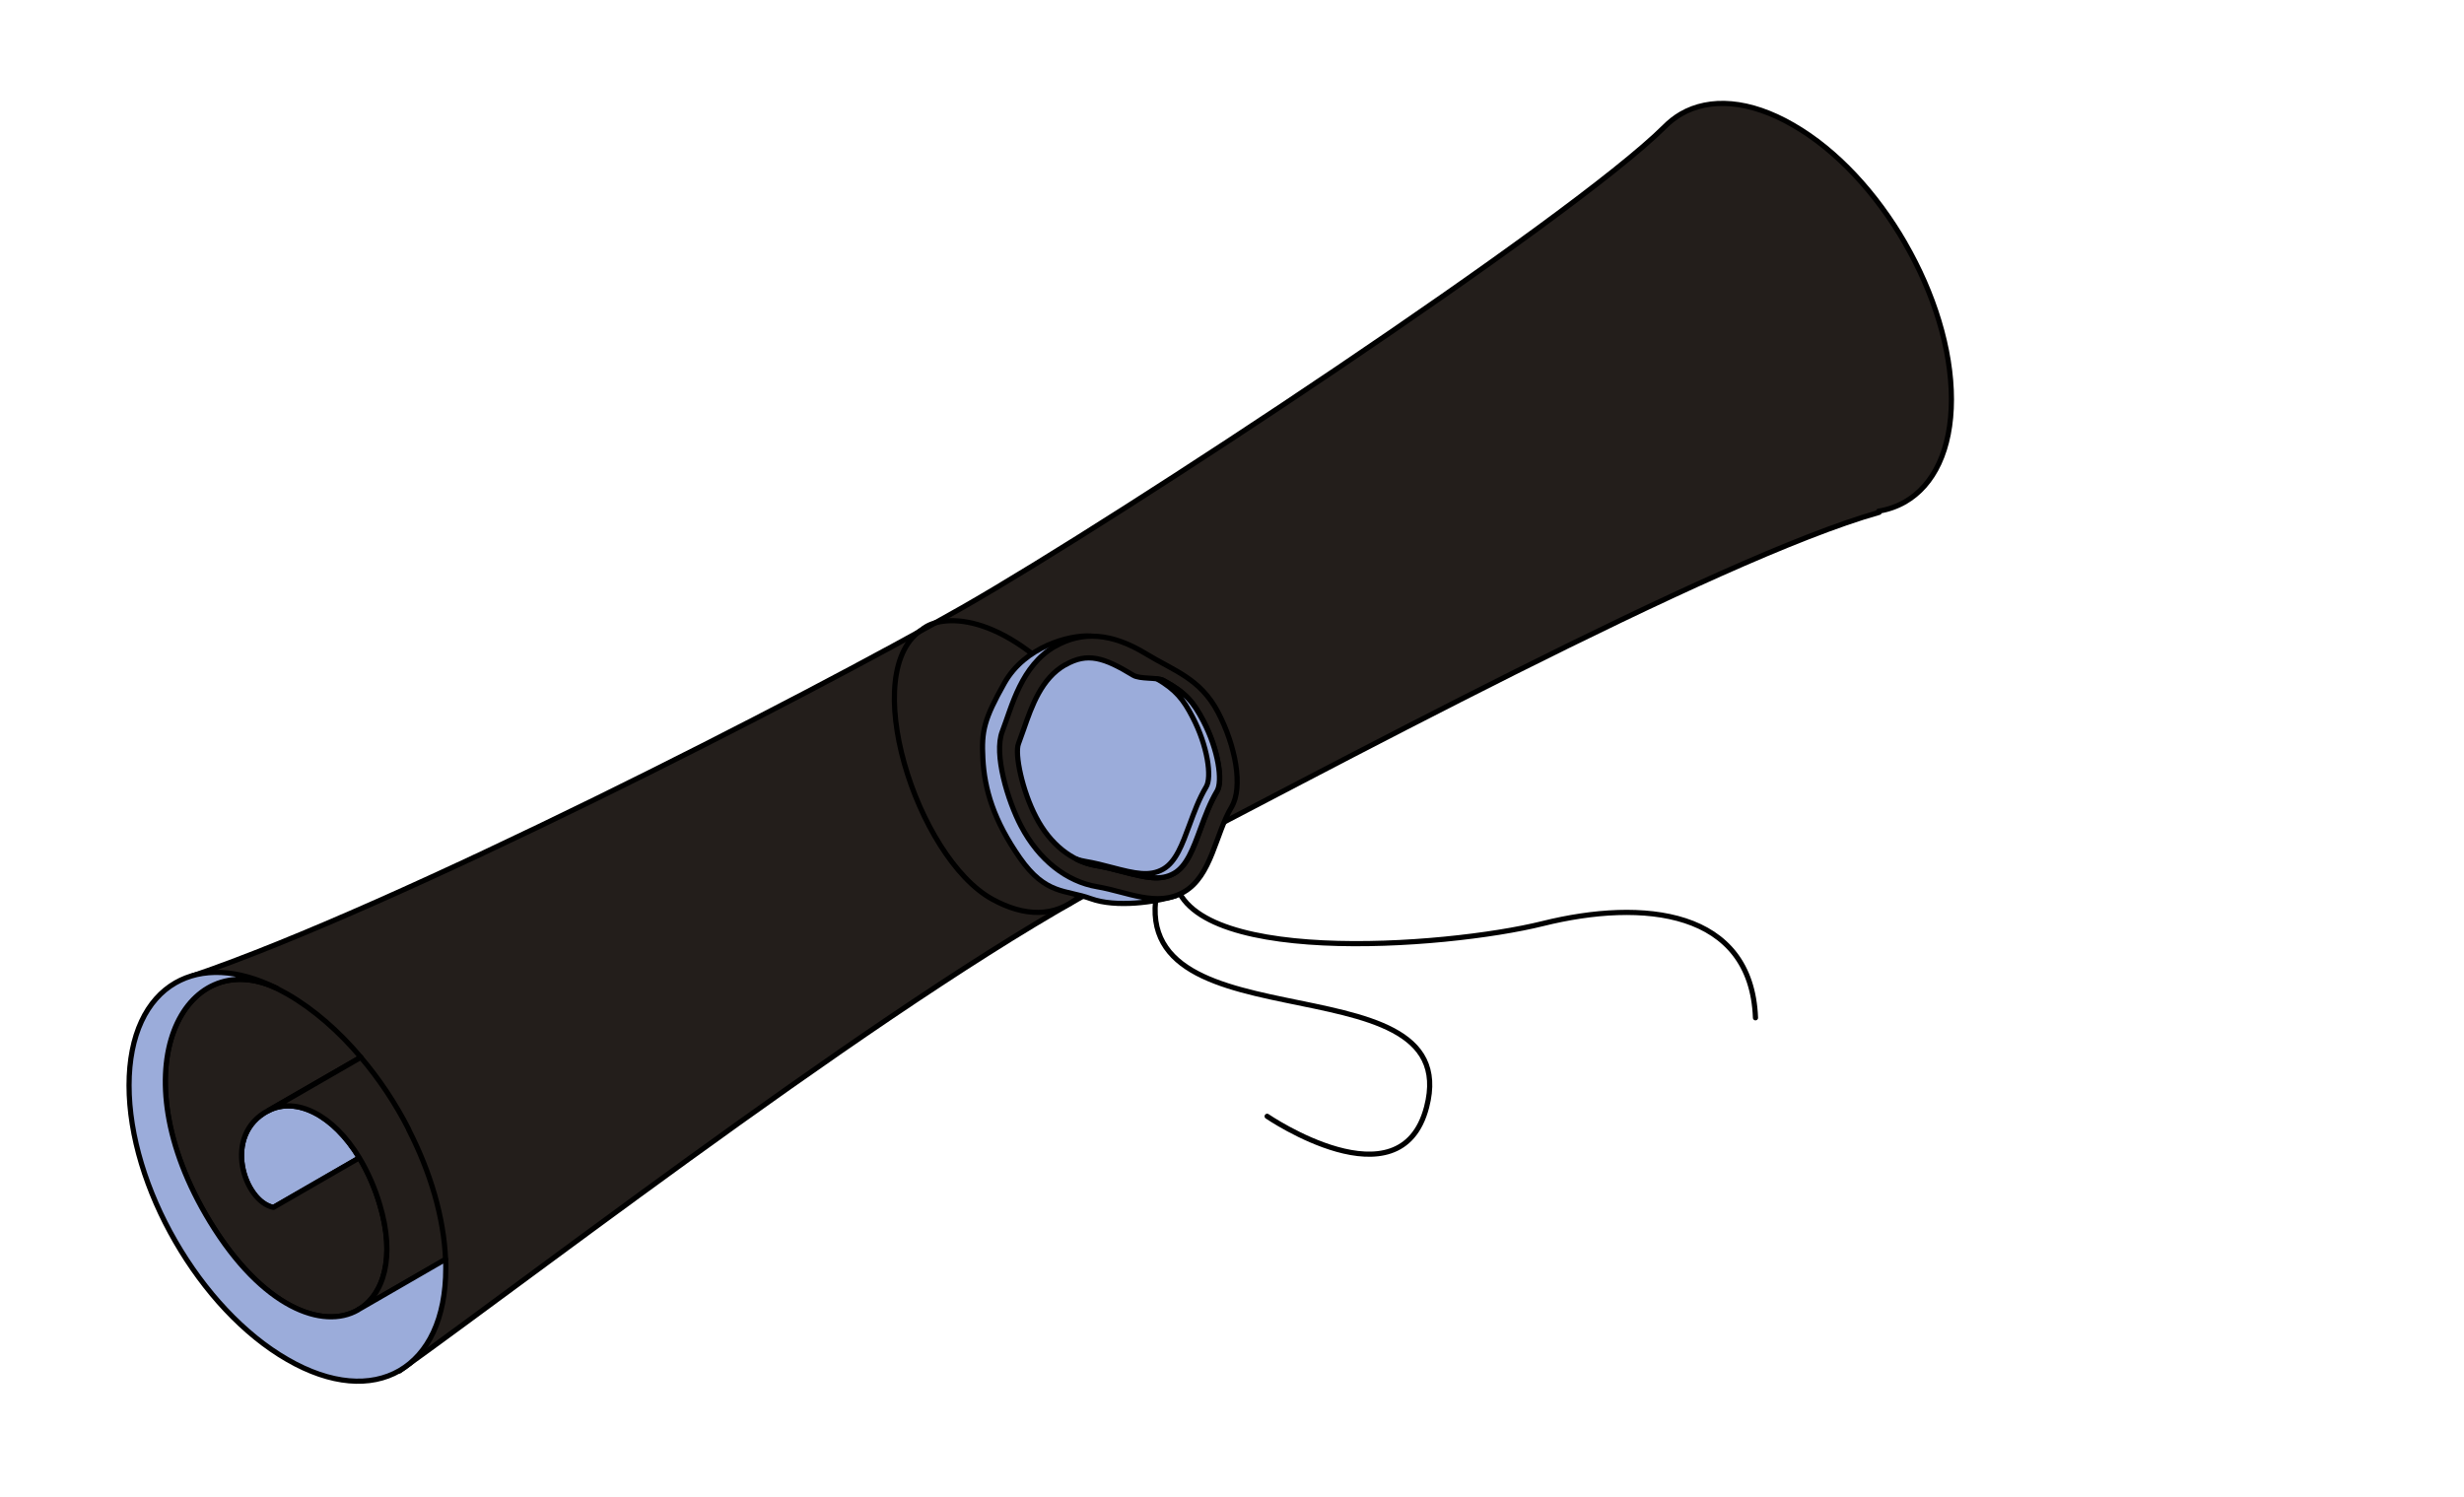 <svg width="181" height="110" viewBox="0 0 181 110" fill="none" xmlns="http://www.w3.org/2000/svg">
<g clip-path="url(#clip0_60_604)">
<g clip-path="url(#clip1_60_604)">
<path d="M139.944 17.867C137.84 14.216 134.932 11.034 131.714 9.187C128.505 7.331 125.596 7.154 123.484 8.373C123.044 8.632 122.64 8.947 122.282 9.311C115.377 16.187 82.218 38.063 70.691 44.639C59.074 51.258 29.124 66.602 14.14 71.693C15.793 76.661 29.345 100.71 29.345 100.71C40.572 92.667 67.022 72.25 82.138 64.445C97.246 56.641 126.029 41.032 138.043 37.638C138.026 37.611 138.017 37.576 137.999 37.55C138.683 37.442 139.342 37.211 139.944 36.869C142.048 35.65 143.347 33.051 143.347 29.338C143.347 25.626 142.048 21.516 139.944 17.875V17.867Z" fill="#231E1B" stroke="black" stroke-width="0.38" stroke-miterlimit="10" stroke-linecap="round" stroke-linejoin="round"/>
<path d="M19.716 81.592C16.286 83.361 17.939 88.292 20.087 88.708L26.399 85.065C24.472 81.884 21.741 80.549 19.716 81.592Z" fill="#9BACDA" stroke="black" stroke-width="0.38" stroke-miterlimit="10" stroke-linecap="round" stroke-linejoin="round"/>
<path d="M15.417 89.742C22.091 100.71 30.631 97.625 27.89 88.477C27.537 87.279 27.035 86.13 26.396 85.057L20.085 88.698C17.937 88.283 16.284 83.36 19.713 81.583L26.503 77.668C24.894 75.759 23.055 74.15 21.111 73.028C20.845 72.877 20.579 72.736 20.323 72.604C13.552 69.386 8.574 78.498 15.417 89.742Z" fill="#231E1B" stroke="black" stroke-width="0.38" stroke-miterlimit="10" stroke-linecap="round" stroke-linejoin="round"/>
<path d="M30.026 82.972C29.062 81.076 27.881 79.299 26.507 77.677L19.718 81.592C21.742 80.549 24.483 81.875 26.401 85.065C27.04 86.139 27.542 87.288 27.895 88.487C29.062 92.358 28.187 95.142 26.304 96.238L32.73 92.534C32.607 89.424 31.608 86.082 30.017 82.981L30.026 82.972Z" fill="#231E1B" stroke="black" stroke-width="0.38" stroke-miterlimit="10" stroke-linecap="round" stroke-linejoin="round"/>
<path d="M26.303 96.229C23.731 97.715 19.266 96.061 15.421 89.742C8.579 78.499 13.555 69.387 20.327 72.604C17.427 71.154 14.82 71.092 12.884 72.205C10.78 73.416 9.48 76.024 9.48 79.737C9.48 83.449 10.78 87.558 12.884 91.2C14.988 94.851 17.896 98.032 21.113 99.879C24.323 101.736 27.231 101.912 29.344 100.693C31.448 99.474 32.747 96.875 32.747 93.163C32.747 92.942 32.747 92.73 32.731 92.508L26.303 96.221V96.229Z" fill="#9BACDA" stroke="black" stroke-width="0.38" stroke-miterlimit="10" stroke-linecap="round" stroke-linejoin="round"/>
<path d="M67.862 46.152C69.047 45.242 73.415 44.648 79.117 51.196M86.247 64.145C86.521 71.084 106.146 69.633 113.334 67.849C120.697 66.019 128.654 66.815 128.954 74.77" stroke="black" stroke-width="0.38" stroke-miterlimit="10" stroke-linecap="round" stroke-linejoin="round"/>
<path d="M85.451 63.836C80.51 77.668 107.782 69.846 104.794 81.336C102.875 88.699 93.081 82.008 93.081 82.008" stroke="black" stroke-width="0.38" stroke-miterlimit="10" stroke-linecap="round" stroke-linejoin="round"/>
<path d="M80.12 46.724C78.538 46.635 75.284 47.511 73.781 50.18C72.279 52.849 72.093 53.707 72.199 55.722C72.314 57.993 72.994 60.265 74.913 63.023C76.831 65.771 78.289 65.347 80.129 66.019C81.969 66.691 84.902 66.284 86.37 65.798C85.557 64.102 80.129 46.724 80.129 46.724H80.12Z" fill="#9BACDA" stroke="black" stroke-width="0.38" stroke-miterlimit="10" stroke-linecap="round" stroke-linejoin="round"/>
<path d="M77.505 47.476C75.003 48.916 74.34 51.877 73.623 53.742C72.987 55.386 74.022 58.816 75.003 60.681C76.311 63.173 78.344 64.764 80.599 65.144C82.809 65.515 84.974 66.673 86.972 65.525C89.006 64.348 89.279 61.273 90.465 59.293C91.34 57.826 90.756 54.767 89.474 52.328C88.165 49.835 86.248 49.288 84.188 48.033C81.677 46.503 79.502 46.335 77.505 47.484" fill="#231E1B"/>
<path d="M77.505 47.476C75.003 48.916 74.34 51.877 73.623 53.742C72.987 55.386 74.022 58.816 75.003 60.681C76.311 63.173 78.344 64.764 80.599 65.144C82.809 65.515 84.974 66.673 86.972 65.525C89.006 64.348 89.279 61.273 90.465 59.293C91.34 57.826 90.756 54.767 89.474 52.328C88.165 49.835 86.248 49.288 84.188 48.033C81.677 46.503 79.502 46.335 77.505 47.484" stroke="black" stroke-width="0.38" stroke-miterlimit="10" stroke-linecap="round" stroke-linejoin="round"/>
<path d="M78.234 48.846C76.502 49.845 75.803 51.833 75.194 53.584C75.061 53.963 74.937 54.316 74.813 54.643C74.53 55.386 75.079 58.082 76.112 60.044C77.147 62.024 78.721 63.279 80.525 63.588C81.204 63.703 81.859 63.871 82.495 64.039C84.193 64.481 85.28 64.729 86.27 64.154C87.19 63.623 87.658 62.36 88.198 60.892C88.542 59.956 88.896 58.992 89.417 58.117C89.842 57.411 89.533 55.112 88.401 52.955C87.693 51.612 87.136 50.887 85.475 49.994C85.007 49.738 83.742 49.915 83.229 49.597C81.116 48.315 79.888 47.9 78.252 48.846" fill="#9BACDA"/>
<path d="M78.234 48.846C76.502 49.845 75.803 51.833 75.194 53.584C75.061 53.963 74.937 54.316 74.813 54.643C74.53 55.386 75.079 58.082 76.112 60.044C77.147 62.024 78.721 63.279 80.525 63.588C81.204 63.703 81.859 63.871 82.495 64.039C84.193 64.481 85.28 64.729 86.27 64.154C87.19 63.623 87.658 62.36 88.198 60.892C88.542 59.956 88.896 58.992 89.417 58.117C89.842 57.411 89.533 55.112 88.401 52.955C87.693 51.612 87.136 50.887 85.475 49.994C85.007 49.738 83.742 49.915 83.229 49.597C81.116 48.315 79.888 47.9 78.252 48.846" stroke="black" stroke-width="0.38" stroke-miterlimit="10" stroke-linecap="round" stroke-linejoin="round"/>
<path d="M88.381 52.955C87.674 51.612 87.117 50.887 85.456 49.994C85.341 49.933 85.181 49.897 84.996 49.871C86.384 50.684 86.931 51.391 87.586 52.646C88.717 54.802 89.036 57.102 88.602 57.808C88.081 58.682 87.727 59.647 87.382 60.583C86.843 62.041 86.384 63.306 85.456 63.844C84.466 64.419 83.369 64.172 81.681 63.729C81.053 63.562 80.399 63.394 79.709 63.279C79.5 63.242 79.293 63.192 79.091 63.129C79.536 63.352 80.013 63.507 80.505 63.589C81.186 63.703 81.84 63.871 82.476 64.039C84.174 64.481 85.261 64.729 86.251 64.154C87.17 63.623 87.639 62.359 88.178 60.892C88.523 59.956 88.877 58.993 89.398 58.117C89.823 57.411 89.513 55.112 88.381 52.955Z" fill="#9BACDA" stroke="black" stroke-width="0.38" stroke-miterlimit="10" stroke-linecap="round" stroke-linejoin="round"/>
<path d="M67.846 46.171C62.883 49.142 67.351 63.02 72.895 66.062C75.268 67.365 77.479 67.398 79.268 65.879" stroke="black" stroke-width="0.38" stroke-miterlimit="10" stroke-linecap="round" stroke-linejoin="round"/>
</g>
</g>
<defs>
<clipPath id="clip0_60_604">
<rect width="155.453" height="108.893" fill="white" transform="translate(0 0.743)"/>
</clipPath>
<clipPath id="clip1_60_604">
<rect width="155.453" height="108.893" fill="white" transform="translate(0 0.743)"/>
</clipPath>
</defs>
</svg>
